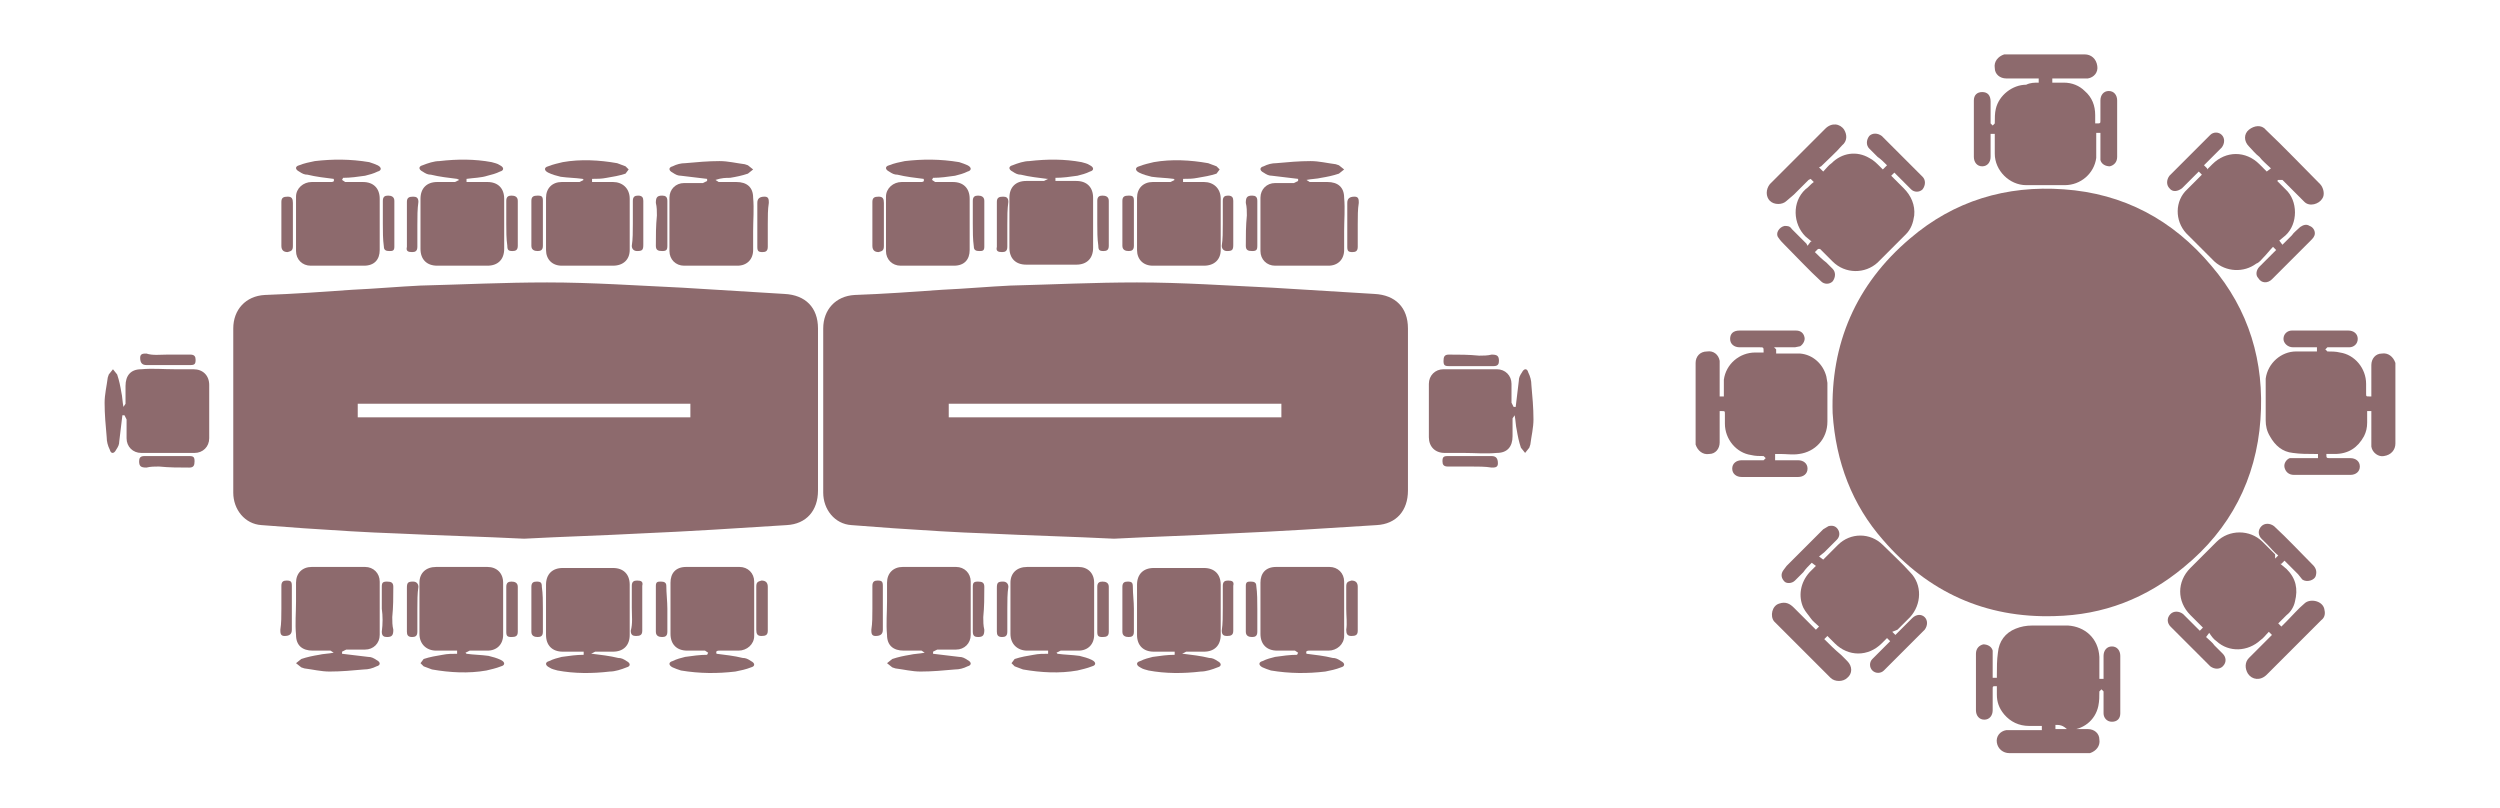 <?xml version="1.0" encoding="utf-8"?>
<!-- Generator: Adobe Illustrator 27.9.6, SVG Export Plug-In . SVG Version: 9.03 Build 54986)  -->
<svg version="1.1" id="Layer_1" xmlns="http://www.w3.org/2000/svg" xmlns:xlink="http://www.w3.org/1999/xlink" x="0px" y="0px"
	 viewBox="0 0 239 77.2" style="enable-background:new 0 0 239 77.2;" xml:space="preserve">
<style type="text/css">
	.st0{fill:#8D6A6D;}
</style>
<g>
	<path class="st0" d="M424.8,108.1c-1.6-1.9-3.2-4.1-4.8-5.4c-2.2-1.9-3.2-4.5-3.8-7.3c-0.6-3.8-1.6-7.6-4.1-11.1
		c-2.2-3.2-4.1-3.2-6.4,0c-1,1.3-1.6,2.5-2.2,3.8c-0.3,0.6-0.6,1.3-1,1.9c-1.3-1.6-2.2-2.9-3.5-4.1c-2.6-2.5-4.8-2.2-6.1,1.3
		c-1.3,3.2-1.9,6.4-2.6,9.5c-0.3,1.6-1,2.2-2.2,2.9c-7.7,3.5-15,7-22.3,10.8c-1.9,1-3.5,2.2-5.4,3.5c-1.3,1-1.6,2.5-0.6,3.8
		c0.3,0.6,1,1.9,1.3,2.2c0.6,0.6,1.3,0.6,1.9,1.3c0.3,0.3,1,1,1,1.6c0.3,1-0.6,1.6,0,2.9c0.6,1,1.3,1.6,2.2,2.2
		c1.3,1.3,3.2,1.9,4.8,2.2c3.5,0.6,7,1,10.5,1c3.2,0,6.4,0.3,9.2,1.9c1,0.6,1.9,0.3,2.6-0.3c7.7-6,15.6-11.8,23.3-17.5
		C419.7,112.3,422.2,110.4,424.8,108.1z"/>
	<path class="st0" d="M434.7,119c11.8-8.9,28.1-21,38.9-29.3c-1.3-1.6-2.2-2.9-3.5-4.5c-10.9,8.3-27.1,20.4-38.9,29.3
		c-0.3-0.3-0.6-1-1-1.3c-10.8,8.3-21.4,16.2-31.9,24.2c1.9,2.5,3.5,4.8,5.4,7.3c10.8-8,21.4-16.2,31.9-24.2
		C435.3,119.9,435,119.6,434.7,119z"/>
	<path class="st0" d="M555.5,221.8L555.5,221.8c0-0.3,0-0.3,0-0.3l-5.4-23.6l-1.9-8l0,0v-0.6l-6.7-15.9c-0.6-10.2-2.2-17.2-5.4-26.7
		c-0.3-1-0.3-1.9,0.3-2.9c2.9-4.1,5.4-8,8.3-12.1c1-1.6,1-3.5-0.6-4.5c-1.6-1.3-3.2-1-4.5,0.3c-2.6,2.9-5.7,5.4-8,8.3
		c-1.6,1.6-3.2,2.9-4.8,3.2c-10.8-2.2-72.4-10.8-85.8-13.4c-10.5,8-21,16-31.5,23.9c0.3,1.3,1,2.2,1.3,3.2
		c2.9,9.2,8.9,18.1,11.5,27.7c2.9,11.1-0.6,35.7,0,37.9c1.3,3.2,4.5,5.1,7.7,4.8c3.8-0.3,6.1-2.2,7-5.7c2.9-8.9,6.1-17.8,8.9-27.1
		c0.3-1.3,1-1.6,1.9-1.6c0.3,0,0.3,0,0.6,0c2.6,0.3,5.4,0.6,8,1c4.1,0.3,8.3,1,12.8,1c0.6,0,1,0,1.6,0c6.4,0,12.8-0.3,18.8-1.6
		c4.1-0.6,8-1.6,12.1-2.9c0.3,0,0.6,0,0.6-0.3c0,0,0,0,0.3,0c5.7-0.6,11.5-1,17.2-1.6c1.3,0,2.6,0,3.8,0.3l8.3,10.8l6.7,29.6
		c1,4.1,4.5,7,8.6,7c0.6,0,1.3,0,1.6-0.3h0.3c3.8-1,6.4-3.8,6.7-7.3C555.8,224,555.8,223.1,555.5,221.8z"/>
</g>
<g>
	<path class="st0" d="M50.1,51.5c-4-0.2-8-0.3-12.1-0.5c-3-0.1-6-0.3-9-0.5c-1.3-0.1-2.7-0.2-4-0.3c-1.6-0.1-2.7-1.5-2.7-3.1
		c0-3.9,0-7.8,0-11.6c0-1.4,0-2.7,0-4.1c0-1.8,1.2-3.1,3-3.2c2.8-0.1,5.6-0.3,8.4-0.5c2.2-0.1,4.4-0.3,6.5-0.4c4-0.1,8-0.3,12.1-0.3
		c4.3,0,8.6,0.3,12.9,0.5c3.3,0.2,6.6,0.4,9.8,0.6c2,0.1,3.2,1.3,3.2,3.3c0,5.2,0,10.3,0,15.5c0,1.9-1.1,3.2-3,3.3
		c-4.7,0.3-9.3,0.6-14,0.8C57.5,51.2,53.8,51.3,50.1,51.5 M34.2,39.9h31.8v-1.3H34.2V39.9z"/>
	<path class="st0" d="M56.6,17.4c0.7,0,1.4,0,2,0c0.9,0,1.6,0.6,1.6,1.6c0,1.6,0,3.3,0,4.9c0,0.9-0.6,1.5-1.6,1.5
		c-1.6,0-3.3,0-4.9,0c-0.9,0-1.5-0.6-1.5-1.5c0-1.7,0-3.3,0-5c0-0.9,0.6-1.5,1.5-1.5c0.6,0,1.2,0,1.7,0l0.4-0.2l-0.1-0.1
		c-0.7-0.1-1.4-0.1-2.1-0.2c-0.4-0.1-0.8-0.2-1.2-0.4c-0.4-0.2-0.4-0.5,0-0.6c0.5-0.2,1-0.3,1.4-0.4c1.7-0.3,3.5-0.2,5.2,0.1
		c0.3,0.1,0.5,0.2,0.8,0.3l0.3,0.3l-0.3,0.4c-0.6,0.2-1.2,0.3-1.8,0.4c-0.5,0.1-0.9,0.1-1.4,0.1V17.4z"/>
	<path class="st0" d="M43.7,17.1c-0.8-0.1-1.7-0.2-2.5-0.4c-0.3,0-0.5-0.1-0.8-0.3c-0.4-0.2-0.4-0.5,0-0.6c0.5-0.2,1.1-0.4,1.6-0.4
		c1.7-0.2,3.4-0.2,5,0.1c0.3,0.1,0.5,0.1,0.8,0.3c0.4,0.2,0.4,0.5,0,0.6c-0.4,0.2-0.8,0.3-1.2,0.4C46,17,45.3,17,44.6,17.1v0.3
		c0.7,0,1.3,0,2,0c1,0,1.6,0.6,1.6,1.6c0,1.6,0,3.2,0,4.8c0,1-0.6,1.6-1.6,1.6c-1.6,0-3.2,0-4.8,0c-1,0-1.6-0.6-1.6-1.6
		c0-1.6,0-3.2,0-4.8c0-1,0.6-1.6,1.6-1.6c0.6,0,1.1,0,1.7,0l0.4-0.2L43.7,17.1"/>
	<path class="st0" d="M32.7,17.2l0.3,0.2c0.6,0,1.2,0,1.7,0c1,0,1.6,0.6,1.6,1.6c0,1.6,0,3.2,0,4.9c0,0.9-0.5,1.5-1.5,1.5
		c-1.7,0-3.4,0-5.1,0c-0.8,0-1.4-0.6-1.4-1.4c0-1.7,0-3.5,0-5.2c0-0.8,0.7-1.4,1.5-1.4c0.6,0,1.2,0,1.8,0c0.2,0,0.4,0,0.3-0.3
		c-0.8-0.1-1.7-0.2-2.5-0.4c-0.3,0-0.5-0.1-0.8-0.3c-0.4-0.2-0.4-0.5,0-0.6c0.5-0.2,1-0.3,1.5-0.4c1.7-0.2,3.4-0.2,5.2,0.1
		c0.3,0.1,0.6,0.2,0.8,0.3c0.4,0.2,0.4,0.5,0,0.6c-0.4,0.2-0.8,0.3-1.2,0.4c-0.7,0.1-1.4,0.2-2.1,0.2L32.7,17.2"/>
	<path class="st0" d="M67.6,17.1c-0.8-0.1-1.7-0.2-2.5-0.3c-0.3,0-0.5-0.1-0.8-0.3c-0.4-0.2-0.4-0.5,0-0.6c0.4-0.2,0.8-0.3,1.2-0.3
		c1.1-0.1,2.2-0.2,3.3-0.2c0.8,0,1.6,0.2,2.4,0.3l0.3,0.1l0.5,0.4l-0.5,0.4c-0.6,0.2-1.1,0.3-1.7,0.4C69.4,17,69,17,68.4,17.2
		l0.3,0.2c0.6,0,1.1,0,1.7,0c1,0,1.6,0.5,1.6,1.5c0.1,1.1,0,2.1,0,3.2c0,0.6,0,1.2,0,1.8c0,0.9-0.6,1.5-1.5,1.5c-1.7,0-3.4,0-5.1,0
		c-0.8,0-1.4-0.6-1.4-1.4c0-1.7,0-3.4,0-5.1c0-0.8,0.6-1.4,1.4-1.4c0.6,0,1.2,0,1.8,0l0.4-0.2L67.6,17.1z"/>
	<path class="st0" d="M39.9,21.5c0,0.7,0,1.4,0,2.1c0,0.4-0.2,0.5-0.5,0.5c-0.4,0-0.6-0.1-0.5-0.5c0-1.4,0-2.9,0-4.3
		c0-0.4,0.2-0.5,0.6-0.5c0.3,0,0.5,0.1,0.5,0.5C39.9,20,39.9,20.7,39.9,21.5"/>
	<path class="st0" d="M28,21.4c0,0.7,0,1.4,0,2.1c0,0.4-0.1,0.5-0.5,0.6c-0.4,0-0.6-0.2-0.6-0.6c0-1.4,0-2.8,0-4.2
		c0-0.4,0.2-0.5,0.6-0.5c0.4,0,0.5,0.2,0.5,0.6C28,20,28,20.7,28,21.4"/>
	<path class="st0" d="M51.9,21.4c0,0.7,0,1.4,0,2.1c0,0.4-0.2,0.5-0.5,0.5c-0.3,0-0.6-0.1-0.6-0.5c0-1.4,0-2.9,0-4.3
		c0-0.4,0.2-0.5,0.6-0.5c0.4,0,0.5,0.1,0.5,0.5C51.9,20,51.9,20.7,51.9,21.4"/>
	<path class="st0" d="M73.4,21.4c0,0.7,0,1.4,0,2.2c0,0.4-0.2,0.5-0.5,0.5c-0.4,0-0.5-0.1-0.5-0.5c0-1.4,0-2.8,0-4.2
		c0-0.4,0.2-0.6,0.7-0.6c0.4,0,0.4,0.3,0.4,0.6C73.4,20,73.4,20.7,73.4,21.4"/>
	<path class="st0" d="M63.8,21.4c0,0.7,0,1.4,0,2.1c0,0.4-0.1,0.5-0.5,0.5c-0.4,0-0.6-0.1-0.6-0.5c0-1,0-1.9,0.1-2.9
		c0-0.4,0-0.8-0.1-1.2c0-0.5,0.1-0.7,0.6-0.7c0.3,0,0.5,0.1,0.5,0.5C63.8,20,63.8,20.7,63.8,21.4L63.8,21.4"/>
	<path class="st0" d="M60.5,21.4c0-0.7,0-1.4,0-2.2c0-0.4,0.2-0.5,0.5-0.5c0.4,0,0.5,0.2,0.5,0.5c0,1.4,0,2.8,0,4.2
		c0,0.5-0.1,0.6-0.6,0.6c-0.3,0-0.5-0.2-0.5-0.5C60.5,22.9,60.5,22.1,60.5,21.4"/>
	<path class="st0" d="M48.4,21.4c0-0.7,0-1.4,0-2.2c0-0.4,0.2-0.5,0.5-0.5c0.3,0,0.6,0.1,0.6,0.5c0,1.4,0,2.9,0,4.3
		c0,0.4-0.2,0.5-0.5,0.5c-0.4,0-0.5-0.1-0.5-0.5C48.4,22.8,48.4,22.1,48.4,21.4"/>
	<path class="st0" d="M36.6,21.4c0-0.7,0-1.4,0-2.2c0-0.4,0.2-0.5,0.5-0.5c0.3,0,0.6,0.1,0.6,0.5c0,1.5,0,2.9,0,4.4
		c0,0.4-0.2,0.4-0.5,0.4c-0.3,0-0.5-0.1-0.5-0.4C36.6,22.9,36.6,22.1,36.6,21.4"/>
	<path class="st0" d="M43.7,62.2c-0.7,0-1.4,0-2,0c-0.9,0-1.6-0.6-1.6-1.6c0-1.6,0-3.3,0-4.9c0-0.9,0.6-1.5,1.6-1.5
		c1.6,0,3.3,0,4.9,0c0.9,0,1.5,0.6,1.5,1.5c0,1.7,0,3.3,0,5c0,0.9-0.6,1.5-1.5,1.5c-0.6,0-1.2,0-1.7,0l-0.4,0.2l0.1,0.1
		c0.7,0.1,1.4,0.1,2.1,0.2c0.4,0.1,0.8,0.2,1.2,0.4c0.4,0.2,0.4,0.5,0,0.6c-0.5,0.2-1,0.3-1.4,0.4c-1.7,0.3-3.5,0.2-5.2-0.1
		c-0.3-0.1-0.5-0.2-0.8-0.3l-0.3-0.3l0.3-0.4c0.6-0.2,1.2-0.3,1.8-0.4c0.5-0.1,0.9-0.1,1.4-0.1V62.2z"/>
	<path class="st0" d="M56.6,62.5c0.8,0.1,1.7,0.2,2.5,0.4c0.3,0,0.5,0.1,0.8,0.3c0.4,0.2,0.4,0.5,0,0.6c-0.5,0.2-1.1,0.4-1.6,0.4
		c-1.7,0.2-3.4,0.2-5-0.1c-0.3-0.1-0.5-0.1-0.8-0.3c-0.4-0.2-0.4-0.5,0-0.6c0.4-0.2,0.8-0.3,1.2-0.4c0.7-0.1,1.4-0.2,2.1-0.2v-0.3
		c-0.7,0-1.3,0-2,0c-1,0-1.6-0.6-1.6-1.6c0-1.6,0-3.2,0-4.8c0-1,0.6-1.6,1.6-1.6c1.6,0,3.2,0,4.8,0c1,0,1.6,0.6,1.6,1.6
		c0,1.6,0,3.2,0,4.8c0,1-0.6,1.6-1.6,1.6c-0.6,0-1.1,0-1.7,0l-0.4,0.2L56.6,62.5"/>
	<path class="st0" d="M67.7,62.4l-0.3-0.2c-0.6,0-1.2,0-1.7,0c-1,0-1.6-0.6-1.6-1.6c0-1.6,0-3.2,0-4.9c0-0.9,0.5-1.5,1.5-1.5
		c1.7,0,3.4,0,5.1,0c0.8,0,1.4,0.6,1.4,1.4c0,1.7,0,3.5,0,5.2c0,0.8-0.7,1.4-1.5,1.4c-0.6,0-1.2,0-1.8,0c-0.2,0-0.4,0-0.3,0.3
		c0.8,0.1,1.7,0.2,2.5,0.4c0.3,0,0.5,0.1,0.8,0.3c0.4,0.2,0.4,0.5,0,0.6c-0.5,0.2-1,0.3-1.5,0.4c-1.7,0.2-3.4,0.2-5.2-0.1
		c-0.3-0.1-0.6-0.2-0.8-0.3c-0.4-0.2-0.4-0.5,0-0.6c0.4-0.2,0.8-0.3,1.2-0.4c0.7-0.1,1.4-0.2,2.1-0.2L67.7,62.4"/>
	<path class="st0" d="M32.7,62.5c0.8,0.1,1.7,0.2,2.5,0.3c0.3,0,0.5,0.1,0.8,0.3c0.4,0.2,0.4,0.5,0,0.6c-0.4,0.2-0.8,0.3-1.2,0.3
		c-1.1,0.1-2.2,0.2-3.3,0.2c-0.8,0-1.6-0.2-2.4-0.3l-0.3-0.1l-0.5-0.4l0.5-0.4c0.6-0.2,1.1-0.3,1.7-0.4c0.4-0.1,0.9-0.1,1.4-0.2
		l-0.3-0.2c-0.6,0-1.1,0-1.7,0c-1,0-1.6-0.5-1.6-1.5c-0.1-1.1,0-2.1,0-3.2c0-0.6,0-1.2,0-1.8c0-0.9,0.6-1.5,1.5-1.5
		c1.7,0,3.4,0,5.1,0c0.8,0,1.4,0.6,1.4,1.4c0,1.7,0,3.4,0,5.1c0,0.8-0.6,1.4-1.4,1.4c-0.6,0-1.2,0-1.8,0l-0.4,0.2L32.7,62.5"/>
	<path class="st0" d="M60.4,58.1c0-0.7,0-1.4,0-2.1c0-0.4,0.2-0.5,0.5-0.5c0.4,0,0.6,0.1,0.5,0.5c0,1.4,0,2.9,0,4.3
		c0,0.4-0.2,0.5-0.6,0.5c-0.3,0-0.5-0.1-0.5-0.5C60.5,59.6,60.4,58.9,60.4,58.1"/>
	<path class="st0" d="M72.3,58.2c0-0.7,0-1.4,0-2.1c0-0.4,0.1-0.5,0.5-0.6c0.4,0,0.6,0.2,0.6,0.6c0,1.4,0,2.8,0,4.2
		c0,0.4-0.2,0.5-0.6,0.5c-0.4,0-0.5-0.2-0.5-0.6C72.3,59.6,72.3,58.9,72.3,58.2"/>
	<path class="st0" d="M48.4,58.2c0-0.7,0-1.4,0-2.1c0-0.4,0.2-0.5,0.5-0.5c0.3,0,0.6,0.1,0.6,0.5c0,1.4,0,2.9,0,4.3
		c0,0.4-0.2,0.5-0.6,0.5c-0.4,0-0.5-0.1-0.5-0.5C48.4,59.6,48.4,58.9,48.4,58.2"/>
	<path class="st0" d="M26.9,58.2c0-0.7,0-1.4,0-2.2c0-0.4,0.2-0.5,0.5-0.5c0.4,0,0.5,0.1,0.5,0.5c0,1.4,0,2.8,0,4.2
		c0,0.4-0.2,0.6-0.7,0.6c-0.4,0-0.4-0.3-0.4-0.6C26.9,59.6,26.9,58.9,26.9,58.2"/>
	<path class="st0" d="M36.5,58.2c0-0.7,0-1.4,0-2.1c0-0.4,0.1-0.5,0.5-0.5c0.4,0,0.6,0.1,0.6,0.5c0,1,0,1.9-0.1,2.9
		c0,0.4,0,0.8,0.1,1.2c0,0.5-0.1,0.7-0.6,0.7c-0.3,0-0.5-0.1-0.5-0.5C36.6,59.6,36.6,58.9,36.5,58.2L36.5,58.2z"/>
	<path class="st0" d="M39.9,58.2c0,0.7,0,1.4,0,2.2c0,0.4-0.2,0.5-0.5,0.5c-0.4,0-0.5-0.2-0.5-0.5c0-1.4,0-2.8,0-4.2
		c0-0.5,0.1-0.6,0.6-0.6c0.3,0,0.5,0.2,0.5,0.5C39.9,56.7,39.9,57.5,39.9,58.2"/>
	<path class="st0" d="M51.9,58.2c0,0.7,0,1.4,0,2.2c0,0.4-0.2,0.5-0.5,0.5c-0.3,0-0.6-0.1-0.6-0.5c0-1.4,0-2.9,0-4.3
		c0-0.4,0.2-0.5,0.5-0.5c0.4,0,0.5,0.1,0.5,0.5C51.9,56.8,51.9,57.5,51.9,58.2"/>
	<path class="st0" d="M63.8,58.2c0,0.7,0,1.4,0,2.2c0,0.4-0.2,0.5-0.5,0.5c-0.3,0-0.6-0.1-0.6-0.5c0-1.5,0-2.9,0-4.4
		c0-0.4,0.2-0.4,0.5-0.4c0.3,0,0.5,0.1,0.5,0.4C63.7,56.7,63.8,57.5,63.8,58.2"/>
	<path class="st0" d="M11.7,39.7c-0.1,0.8-0.2,1.7-0.3,2.5c0,0.3-0.1,0.5-0.3,0.8c-0.2,0.4-0.5,0.4-0.6,0c-0.2-0.4-0.3-0.8-0.3-1.2
		c-0.1-1.1-0.2-2.2-0.2-3.3c0-0.8,0.2-1.6,0.3-2.4l0.1-0.3l0.4-0.5l0.4,0.5c0.2,0.6,0.3,1.1,0.4,1.7c0.1,0.4,0.1,0.9,0.2,1.4
		l0.2-0.3c0-0.6,0-1.1,0-1.7c0-1,0.5-1.6,1.5-1.6c1.1-0.1,2.1,0,3.2,0c0.6,0,1.2,0,1.8,0c0.9,0,1.5,0.6,1.5,1.5c0,1.7,0,3.4,0,5.1
		c0,0.8-0.6,1.4-1.4,1.4c-1.7,0-3.4,0-5.1,0c-0.8,0-1.4-0.6-1.4-1.4c0-0.6,0-1.2,0-1.8l-0.2-0.4L11.7,39.7"/>
	<path class="st0" d="M16,33.9c0.7,0,1.4,0,2.2,0c0.4,0,0.5,0.2,0.5,0.5c0,0.4-0.1,0.5-0.5,0.5c-1.4,0-2.8,0-4.2,0
		c-0.4,0-0.6-0.2-0.6-0.7c0-0.4,0.3-0.4,0.6-0.4C14.6,34,15.3,33.9,16,33.9"/>
	<path class="st0" d="M16,43.6c0.7,0,1.4,0,2.1,0c0.4,0,0.5,0.1,0.5,0.5c0,0.4-0.1,0.6-0.5,0.6c-1,0-1.9,0-2.9-0.1
		c-0.4,0-0.8,0-1.2,0.1c-0.5,0-0.7-0.1-0.7-0.6c0-0.3,0.1-0.5,0.5-0.5C14.6,43.6,15.3,43.6,16,43.6L16,43.6z"/>
	<path class="st0" d="M106.5,51.5c-4-0.2-8-0.3-12.1-0.5c-3-0.1-6-0.3-9-0.5c-1.3-0.1-2.7-0.2-4-0.3c-1.6-0.1-2.7-1.5-2.7-3.1
		c0-3.9,0-7.8,0-11.6c0-1.4,0-2.7,0-4.1c0-1.8,1.2-3.1,3-3.2c2.8-0.1,5.6-0.3,8.4-0.5c2.2-0.1,4.4-0.3,6.5-0.4c4-0.1,8-0.3,12.1-0.3
		c4.3,0,8.6,0.3,12.9,0.5c3.3,0.2,6.6,0.4,9.8,0.6c2,0.1,3.2,1.3,3.2,3.3c0,5.2,0,10.3,0,15.5c0,1.9-1.1,3.2-3,3.3
		c-4.7,0.3-9.3,0.6-14,0.8C113.9,51.2,110.3,51.3,106.5,51.5 M90.7,39.9h31.8v-1.3H90.7V39.9z"/>
	<path class="st0" d="M113.1,17.4c0.7,0,1.4,0,2,0c0.9,0,1.6,0.6,1.6,1.6c0,1.6,0,3.3,0,4.9c0,0.9-0.6,1.5-1.6,1.5
		c-1.6,0-3.3,0-4.9,0c-0.9,0-1.5-0.6-1.5-1.5c0-1.7,0-3.3,0-5c0-0.9,0.6-1.5,1.5-1.5c0.6,0,1.2,0,1.7,0l0.4-0.2l-0.1-0.1
		c-0.7-0.1-1.4-0.1-2.1-0.2c-0.4-0.1-0.8-0.2-1.2-0.4c-0.4-0.2-0.4-0.5,0-0.6c0.5-0.2,1-0.3,1.4-0.4c1.7-0.3,3.5-0.2,5.2,0.1
		c0.3,0.1,0.5,0.2,0.8,0.3l0.3,0.3l-0.3,0.4c-0.6,0.2-1.2,0.3-1.8,0.4c-0.5,0.1-0.9,0.1-1.4,0.1V17.4z"/>
	<path class="st0" d="M100.1,17.1c-0.8-0.1-1.7-0.2-2.5-0.4c-0.3,0-0.5-0.1-0.8-0.3c-0.4-0.2-0.4-0.5,0-0.6c0.5-0.2,1.1-0.4,1.6-0.4
		c1.7-0.2,3.4-0.2,5,0.1c0.3,0.1,0.5,0.1,0.8,0.3c0.4,0.2,0.4,0.5,0,0.6c-0.4,0.2-0.8,0.3-1.2,0.4c-0.7,0.1-1.4,0.2-2.1,0.2v0.3
		c0.7,0,1.3,0,2,0c1,0,1.6,0.6,1.6,1.6c0,1.6,0,3.2,0,4.8c0,1-0.6,1.6-1.6,1.6c-1.6,0-3.2,0-4.8,0c-1,0-1.6-0.6-1.6-1.6
		c0-1.6,0-3.2,0-4.8c0-1,0.6-1.6,1.6-1.6c0.6,0,1.1,0,1.7,0l0.4-0.2L100.1,17.1"/>
	<path class="st0" d="M89.1,17.2l0.3,0.2c0.6,0,1.2,0,1.7,0c1,0,1.6,0.6,1.6,1.6c0,1.6,0,3.2,0,4.9c0,0.9-0.5,1.5-1.5,1.5
		c-1.7,0-3.4,0-5.1,0c-0.8,0-1.4-0.6-1.4-1.4c0-1.7,0-3.5,0-5.2c0-0.8,0.7-1.4,1.5-1.4c0.6,0,1.2,0,1.8,0c0.2,0,0.4,0,0.3-0.3
		c-0.8-0.1-1.7-0.2-2.5-0.4c-0.3,0-0.5-0.1-0.8-0.3c-0.4-0.2-0.4-0.5,0-0.6c0.5-0.2,1-0.3,1.5-0.4c1.7-0.2,3.4-0.2,5.2,0.1
		c0.3,0.1,0.6,0.2,0.8,0.3c0.4,0.2,0.4,0.5,0,0.6c-0.4,0.2-0.8,0.3-1.2,0.4c-0.7,0.1-1.4,0.2-2.1,0.2L89.1,17.2z"/>
	<path class="st0" d="M124.1,17.1c-0.8-0.1-1.7-0.2-2.5-0.3c-0.3,0-0.5-0.1-0.8-0.3c-0.4-0.2-0.4-0.5,0-0.6c0.4-0.2,0.8-0.3,1.2-0.3
		c1.1-0.1,2.2-0.2,3.3-0.2c0.8,0,1.6,0.2,2.4,0.3l0.3,0.1l0.5,0.4l-0.5,0.4c-0.6,0.2-1.1,0.3-1.7,0.4c-0.4,0.1-0.9,0.1-1.4,0.2
		l0.3,0.2c0.6,0,1.1,0,1.7,0c1,0,1.6,0.5,1.6,1.5c0.1,1.1,0,2.1,0,3.2c0,0.6,0,1.2,0,1.8c0,0.9-0.6,1.5-1.5,1.5c-1.7,0-3.4,0-5.1,0
		c-0.8,0-1.4-0.6-1.4-1.4c0-1.7,0-3.4,0-5.1c0-0.8,0.6-1.4,1.4-1.4c0.6,0,1.2,0,1.8,0l0.4-0.2L124.1,17.1z"/>
	<path class="st0" d="M96.3,21.5c0,0.7,0,1.4,0,2.1c0,0.4-0.2,0.5-0.5,0.5c-0.4,0-0.6-0.1-0.5-0.5c0-1.4,0-2.9,0-4.3
		c0-0.4,0.2-0.5,0.6-0.5c0.3,0,0.5,0.1,0.5,0.5C96.3,20,96.3,20.7,96.3,21.5"/>
	<path class="st0" d="M84.5,21.4c0,0.7,0,1.4,0,2.1c0,0.4-0.1,0.5-0.5,0.6c-0.4,0-0.6-0.2-0.6-0.6c0-1.4,0-2.8,0-4.2
		c0-0.4,0.2-0.5,0.6-0.5c0.4,0,0.5,0.2,0.5,0.6C84.5,20,84.5,20.7,84.5,21.4"/>
	<path class="st0" d="M108.4,21.4c0,0.7,0,1.4,0,2.1c0,0.4-0.2,0.5-0.5,0.5c-0.3,0-0.6-0.1-0.6-0.5c0-1.4,0-2.9,0-4.3
		c0-0.4,0.2-0.5,0.6-0.5c0.4,0,0.5,0.1,0.5,0.5C108.4,20,108.4,20.7,108.4,21.4"/>
	<path class="st0" d="M129.8,21.4c0,0.7,0,1.4,0,2.2c0,0.4-0.2,0.5-0.5,0.5c-0.4,0-0.5-0.1-0.5-0.5c0-1.4,0-2.8,0-4.2
		c0-0.4,0.2-0.6,0.7-0.6c0.4,0,0.4,0.3,0.4,0.6C129.8,20,129.8,20.7,129.8,21.4"/>
	<path class="st0" d="M120.2,21.4c0,0.7,0,1.4,0,2.1c0,0.4-0.1,0.5-0.5,0.5c-0.4,0-0.6-0.1-0.6-0.5c0-1,0-1.9,0.1-2.9
		c0-0.4,0-0.8-0.1-1.2c0-0.5,0.1-0.7,0.6-0.7c0.3,0,0.5,0.1,0.5,0.5C120.2,20,120.2,20.7,120.2,21.4L120.2,21.4"/>
	<path class="st0" d="M116.9,21.4c0-0.7,0-1.4,0-2.2c0-0.4,0.2-0.5,0.5-0.5c0.4,0,0.5,0.2,0.5,0.5c0,1.4,0,2.8,0,4.2
		c0,0.5-0.1,0.6-0.6,0.6c-0.3,0-0.5-0.2-0.5-0.5C116.9,22.9,116.9,22.1,116.9,21.4"/>
	<path class="st0" d="M104.9,21.4c0-0.7,0-1.4,0-2.2c0-0.4,0.2-0.5,0.5-0.5c0.3,0,0.6,0.1,0.6,0.5c0,1.4,0,2.9,0,4.3
		c0,0.4-0.2,0.5-0.5,0.5c-0.4,0-0.5-0.1-0.5-0.5C104.9,22.8,104.9,22.1,104.9,21.4"/>
	<path class="st0" d="M93,21.4c0-0.7,0-1.4,0-2.2c0-0.4,0.2-0.5,0.5-0.5c0.3,0,0.6,0.1,0.6,0.5c0,1.5,0,2.9,0,4.4
		c0,0.4-0.2,0.4-0.5,0.4c-0.3,0-0.5-0.1-0.5-0.4C93,22.9,93,22.1,93,21.4"/>
	<path class="st0" d="M100.2,62.2c-0.7,0-1.4,0-2,0c-0.9,0-1.6-0.6-1.6-1.6c0-1.6,0-3.3,0-4.9c0-0.9,0.6-1.5,1.6-1.5
		c1.6,0,3.3,0,4.9,0c0.9,0,1.5,0.6,1.5,1.5c0,1.7,0,3.3,0,5c0,0.9-0.6,1.5-1.5,1.5c-0.6,0-1.2,0-1.7,0l-0.4,0.2l0.1,0.1
		c0.7,0.1,1.4,0.1,2.1,0.2c0.4,0.1,0.8,0.2,1.2,0.4c0.4,0.2,0.4,0.5,0,0.6c-0.5,0.2-1,0.3-1.4,0.4c-1.7,0.3-3.5,0.2-5.2-0.1
		c-0.3-0.1-0.5-0.2-0.8-0.3l-0.3-0.3l0.3-0.4c0.6-0.2,1.2-0.3,1.8-0.4c0.5-0.1,0.9-0.1,1.4-0.1V62.2z"/>
	<path class="st0" d="M113.1,62.5c0.8,0.1,1.7,0.2,2.5,0.4c0.3,0,0.5,0.1,0.8,0.3c0.4,0.2,0.4,0.5,0,0.6c-0.5,0.2-1.1,0.4-1.6,0.4
		c-1.7,0.2-3.4,0.2-5-0.1c-0.3-0.1-0.5-0.1-0.8-0.3c-0.4-0.2-0.4-0.5,0-0.6c0.4-0.2,0.8-0.3,1.2-0.4c0.7-0.1,1.4-0.2,2.1-0.2v-0.3
		c-0.7,0-1.3,0-2,0c-1,0-1.6-0.6-1.6-1.6c0-1.6,0-3.2,0-4.8c0-1,0.6-1.6,1.6-1.6c1.6,0,3.2,0,4.8,0c1,0,1.6,0.6,1.6,1.6
		c0,1.6,0,3.2,0,4.8c0,1-0.6,1.6-1.6,1.6c-0.6,0-1.1,0-1.7,0l-0.4,0.2L113.1,62.5"/>
	<path class="st0" d="M124.1,62.4l-0.3-0.2c-0.6,0-1.2,0-1.7,0c-1,0-1.6-0.6-1.6-1.6c0-1.6,0-3.2,0-4.9c0-0.9,0.5-1.5,1.5-1.5
		c1.7,0,3.4,0,5.1,0c0.8,0,1.4,0.6,1.4,1.4c0,1.7,0,3.5,0,5.2c0,0.8-0.7,1.4-1.5,1.4c-0.6,0-1.2,0-1.8,0c-0.2,0-0.4,0-0.3,0.3
		c0.8,0.1,1.7,0.2,2.5,0.4c0.3,0,0.5,0.1,0.8,0.3c0.4,0.2,0.4,0.5,0,0.6c-0.5,0.2-1,0.3-1.5,0.4c-1.7,0.2-3.4,0.2-5.2-0.1
		c-0.3-0.1-0.6-0.2-0.8-0.3c-0.4-0.2-0.4-0.5,0-0.6c0.4-0.2,0.8-0.3,1.2-0.4c0.7-0.1,1.4-0.2,2.1-0.2L124.1,62.4"/>
	<path class="st0" d="M89.2,62.5c0.8,0.1,1.7,0.2,2.5,0.3c0.3,0,0.5,0.1,0.8,0.3c0.4,0.2,0.4,0.5,0,0.6c-0.4,0.2-0.8,0.3-1.2,0.3
		c-1.1,0.1-2.2,0.2-3.3,0.2c-0.8,0-1.6-0.2-2.4-0.3l-0.3-0.1l-0.5-0.4l0.5-0.4c0.6-0.2,1.1-0.3,1.7-0.4c0.4-0.1,0.9-0.1,1.4-0.2
		l-0.3-0.2c-0.6,0-1.1,0-1.7,0c-1,0-1.6-0.5-1.6-1.5c-0.1-1.1,0-2.1,0-3.2c0-0.6,0-1.2,0-1.8c0-0.9,0.6-1.5,1.5-1.5
		c1.7,0,3.4,0,5.1,0c0.8,0,1.4,0.6,1.4,1.4c0,1.7,0,3.4,0,5.1c0,0.8-0.6,1.4-1.4,1.4c-0.6,0-1.2,0-1.8,0l-0.4,0.2L89.2,62.5"/>
	<path class="st0" d="M116.9,58.1c0-0.7,0-1.4,0-2.1c0-0.4,0.2-0.5,0.5-0.5c0.4,0,0.6,0.1,0.5,0.5c0,1.4,0,2.9,0,4.3
		c0,0.4-0.2,0.5-0.6,0.5c-0.3,0-0.5-0.1-0.5-0.5C116.9,59.6,116.9,58.9,116.9,58.1"/>
	<path class="st0" d="M128.7,58.2c0-0.7,0-1.4,0-2.1c0-0.4,0.1-0.5,0.5-0.6c0.4,0,0.6,0.2,0.6,0.6c0,1.4,0,2.8,0,4.2
		c0,0.4-0.2,0.5-0.6,0.5c-0.4,0-0.5-0.2-0.5-0.6C128.8,59.6,128.7,58.9,128.7,58.2"/>
	<path class="st0" d="M104.9,58.2c0-0.7,0-1.4,0-2.1c0-0.4,0.2-0.5,0.5-0.5c0.3,0,0.6,0.1,0.6,0.5c0,1.4,0,2.9,0,4.3
		c0,0.4-0.2,0.5-0.6,0.5c-0.4,0-0.5-0.1-0.5-0.5C104.9,59.6,104.9,58.9,104.9,58.2"/>
	<path class="st0" d="M83.4,58.2c0-0.7,0-1.4,0-2.2c0-0.4,0.2-0.5,0.5-0.5c0.4,0,0.5,0.1,0.5,0.5c0,1.4,0,2.8,0,4.2
		c0,0.4-0.2,0.6-0.7,0.6c-0.4,0-0.4-0.3-0.4-0.6C83.4,59.6,83.4,58.9,83.4,58.2"/>
	<path class="st0" d="M93,58.2c0-0.7,0-1.4,0-2.1c0-0.4,0.1-0.5,0.5-0.5c0.4,0,0.6,0.1,0.6,0.5c0,1,0,1.9-0.1,2.9
		c0,0.4,0,0.8,0.1,1.2c0,0.5-0.1,0.7-0.6,0.7c-0.3,0-0.5-0.1-0.5-0.5C93,59.6,93,58.9,93,58.2L93,58.2z"/>
	<path class="st0" d="M96.3,58.2c0,0.7,0,1.4,0,2.2c0,0.4-0.2,0.5-0.5,0.5c-0.4,0-0.5-0.2-0.5-0.5c0-1.4,0-2.8,0-4.2
		c0-0.5,0.1-0.6,0.6-0.6c0.3,0,0.5,0.2,0.5,0.5C96.3,56.7,96.3,57.5,96.3,58.2"/>
	<path class="st0" d="M108.4,58.2c0,0.7,0,1.4,0,2.2c0,0.4-0.2,0.5-0.5,0.5c-0.3,0-0.6-0.1-0.6-0.5c0-1.4,0-2.9,0-4.3
		c0-0.4,0.2-0.5,0.5-0.5c0.4,0,0.5,0.1,0.5,0.5C108.3,56.8,108.4,57.5,108.4,58.2"/>
	<path class="st0" d="M120.2,58.2c0,0.7,0,1.4,0,2.2c0,0.4-0.2,0.5-0.5,0.5c-0.3,0-0.6-0.1-0.6-0.5c0-1.5,0-2.9,0-4.4
		c0-0.4,0.2-0.4,0.5-0.4c0.3,0,0.5,0.1,0.5,0.4C120.2,56.7,120.2,57.5,120.2,58.2"/>
	<path class="st0" d="M144.9,38.9c0.1-0.8,0.2-1.7,0.3-2.5c0-0.3,0.1-0.5,0.3-0.8c0.2-0.4,0.5-0.4,0.6,0c0.2,0.4,0.3,0.8,0.3,1.2
		c0.1,1.1,0.2,2.2,0.2,3.3c0,0.8-0.2,1.6-0.3,2.4l-0.1,0.3l-0.4,0.5l-0.4-0.5c-0.2-0.6-0.3-1.1-0.4-1.7c-0.1-0.4-0.1-0.9-0.2-1.4
		l-0.2,0.3c0,0.6,0,1.1,0,1.7c0,1-0.5,1.6-1.5,1.6c-1.1,0.1-2.1,0-3.2,0c-0.6,0-1.2,0-1.8,0c-0.9,0-1.5-0.6-1.5-1.5
		c0-1.7,0-3.4,0-5.1c0-0.8,0.6-1.4,1.4-1.4c1.7,0,3.4,0,5.1,0c0.8,0,1.4,0.6,1.4,1.4c0,0.6,0,1.2,0,1.8l0.2,0.4L144.9,38.9"/>
	<path class="st0" d="M140.6,44.6c-0.7,0-1.4,0-2.2,0c-0.4,0-0.5-0.2-0.5-0.5c0-0.4,0.1-0.5,0.5-0.5c1.4,0,2.8,0,4.2,0
		c0.4,0,0.6,0.2,0.6,0.7c0,0.4-0.3,0.4-0.6,0.4C142,44.6,141.3,44.6,140.6,44.6"/>
	<path class="st0" d="M140.6,35c-0.7,0-1.4,0-2.1,0c-0.4,0-0.5-0.1-0.5-0.5c0-0.4,0.1-0.6,0.5-0.6c1,0,1.9,0,2.9,0.1
		c0.4,0,0.8,0,1.2-0.1c0.5,0,0.7,0.1,0.7,0.6c0,0.3-0.1,0.5-0.5,0.5C142,35,141.3,35,140.6,35L140.6,35z"/>
	<path class="st0" d="M175.2,39.5c-0.2-6.6,2.2-12.3,7.4-16.7c4.2-3.6,9.2-5.1,14.7-4.7c5.7,0.4,10.4,2.9,14.1,7.3
		c3.6,4.2,5.1,9.2,4.7,14.7c-0.4,5.7-2.9,10.5-7.3,14.1c-3.6,3-7.7,4.6-12.4,4.7c-6.6,0.2-12.1-2.3-16.4-7.3
		C177.1,48.3,175.5,44.2,175.2,39.5"/>
	<path class="st0" d="M173.8,23.8l-0.3,0.3c0.4,0.4,0.7,0.7,1.1,1l0.6,0.6c0.3,0.3,0.3,0.8,0,1.2c-0.3,0.3-0.8,0.3-1.1,0
		c-1.2-1.1-2.3-2.3-3.5-3.5c-0.2-0.2-0.4-0.4-0.6-0.7c-0.3-0.4,0.1-1,0.6-1.1c0.3,0,0.5,0,0.7,0.3c0.5,0.5,1,1,1.4,1.4l0.1,0.2
		l0.3-0.4l0.1,0l-0.6-0.5c-1.2-1.2-1.3-3.3,0-4.5c0.3-0.2,0.5-0.5,0.8-0.7l-0.3-0.3l-0.2,0.1c-0.5,0.5-0.9,0.9-1.4,1.4l-0.7,0.6
		c-0.4,0.4-1.2,0.4-1.6,0c-0.4-0.4-0.4-1.1,0-1.6c0.6-0.6,1.2-1.2,1.9-1.9c1.1-1.1,2.2-2.2,3.4-3.4c0.6-0.6,1.4-0.5,1.8,0.1
		c0.3,0.5,0.3,1.1-0.2,1.5c-0.6,0.7-1.3,1.3-2,2l-0.2,0.1l0.4,0.4c0.3-0.3,0.5-0.6,0.8-0.8c1-1,2.4-1.2,3.6-0.5
		c0.4,0.2,0.7,0.5,1,0.8l0.3,0.3l0.4-0.4c-0.3-0.3-0.6-0.6-0.9-0.8c-0.3-0.3-0.5-0.5-0.8-0.8c-0.3-0.3-0.3-0.8,0-1.2
		c0.3-0.3,0.8-0.3,1.2,0c1.3,1.3,2.6,2.6,3.9,3.9c0.3,0.3,0.3,0.8,0,1.2c-0.3,0.3-0.8,0.3-1.1,0c-0.5-0.5-1-1-1.4-1.4l-0.2-0.2
		l-0.3,0.3c0.4,0.4,0.8,0.8,1.2,1.2c0.7,0.7,1.1,1.6,1,2.6c-0.1,0.7-0.3,1.3-0.8,1.8c-0.9,0.9-1.8,1.8-2.7,2.7
		c-1.2,1.1-3.1,1.1-4.3-0.1c-0.4-0.4-0.8-0.8-1.2-1.2L173.8,23.8"/>
	<path class="st0" d="M180.9,60.4l0.3,0.3l0.2-0.2c0.5-0.5,0.9-0.9,1.4-1.4c0.4-0.4,0.9-0.4,1.2-0.1c0.3,0.3,0.3,0.8,0,1.2
		c-1.3,1.3-2.6,2.6-3.9,3.9c-0.3,0.3-0.8,0.3-1.1,0c-0.3-0.3-0.3-0.8,0-1.1c0.5-0.5,1-1,1.5-1.5l0.2-0.2l-0.3-0.3l-0.5,0.5
		c-1.3,1.3-3.2,1.3-4.5,0c-0.2-0.2-0.5-0.5-0.7-0.7l-0.3,0.3c0.5,0.5,1,1,1.6,1.5l0.6,0.6c0.5,0.5,0.5,1.2,0,1.6
		c-0.4,0.4-1.2,0.4-1.6,0c-1.6-1.6-3.2-3.2-4.8-4.8l-0.6-0.6c-0.4-0.5-0.2-1.5,0.5-1.7c0.6-0.2,1,0,1.4,0.4c0.6,0.6,1.2,1.2,1.9,1.9
		l0.2,0.2l0.3-0.3c-0.3-0.3-0.6-0.5-0.8-0.8c-0.2-0.3-0.5-0.6-0.7-1c-0.5-1.1-0.3-2.4,0.6-3.4l0.6-0.6l-0.4-0.3
		c-0.3,0.3-0.6,0.6-0.8,0.9c-0.3,0.3-0.5,0.5-0.8,0.8c-0.3,0.3-0.8,0.3-1,0.1c-0.3-0.3-0.4-0.7-0.1-1.1l0.3-0.4
		c1.2-1.2,2.3-2.3,3.5-3.5l0.5-0.3c0.4-0.1,0.7,0,0.9,0.3c0.2,0.3,0.2,0.7-0.1,1c-0.4,0.4-0.8,0.8-1.2,1.2l-0.5,0.4l0.4,0.3l0.2-0.2
		c0.4-0.4,0.8-0.8,1.2-1.2c1.2-1.2,3.1-1.2,4.3,0c0.9,0.9,1.8,1.7,2.6,2.6c1.2,1.2,1.1,3.1,0,4.3c-0.4,0.4-0.8,0.8-1.2,1.2
		L180.9,60.4"/>
	<path class="st0" d="M217.5,53.4l0.3-0.3c-0.4-0.3-0.7-0.7-1-1l-0.6-0.6c-0.3-0.3-0.4-0.8,0-1.2c0.3-0.3,0.8-0.3,1.2,0
		c1.3,1.2,2.5,2.5,3.7,3.7c0.3,0.3,0.4,0.6,0.3,1c-0.1,0.5-0.9,0.7-1.3,0.4l-0.4-0.5c-0.4-0.4-0.8-0.8-1.3-1.3l-0.3,0.3l-0.1,0
		l0.6,0.5c0.9,0.9,1.1,1.9,0.8,3.1c-0.1,0.5-0.4,1-0.8,1.3c-0.2,0.2-0.5,0.5-0.8,0.8l0.3,0.3l0.5-0.5c0.6-0.6,1.1-1.2,1.7-1.7
		c0.5-0.5,1.7-0.3,1.9,0.5c0.1,0.4,0.1,0.8-0.3,1.1c-1.7,1.7-3.5,3.5-5.2,5.2c-0.6,0.6-1.4,0.5-1.8-0.1c-0.3-0.5-0.3-1.1,0.1-1.5
		c0.7-0.7,1.3-1.3,2-2l0.2-0.2l-0.3-0.3c-0.3,0.3-0.5,0.6-0.8,0.8c-1.2,1.1-3,1.2-4.2,0.1c-0.3-0.2-0.5-0.5-0.7-0.8l-0.3,0.4
		c0.3,0.3,0.6,0.5,0.8,0.8c0.3,0.3,0.5,0.5,0.8,0.8c0.3,0.3,0.4,0.8,0,1.2c-0.3,0.3-0.8,0.3-1.2,0c-1.3-1.3-2.6-2.6-3.8-3.8
		c-0.3-0.3-0.4-0.8,0-1.2c0.3-0.3,0.8-0.3,1.2,0c0.5,0.5,1,1,1.4,1.4l0.2,0.2l0.3-0.3l-0.1-0.1c-0.4-0.4-0.8-0.8-1.1-1.1
		c-1.3-1.3-1.3-3.2,0-4.5c0.8-0.8,1.7-1.7,2.5-2.5c1.2-1.2,3.2-1.2,4.4,0c0.4,0.4,0.8,0.8,1.2,1.2L217.5,53.4"/>
	<path class="st0" d="M217.7,17.3c0.3,0.3,0.5,0.5,0.8,0.8c1.2,1.1,1.2,3.3,0,4.4l-0.6,0.5l0.3,0.4c0.3-0.3,0.6-0.6,0.9-0.9
		c0.2-0.3,0.5-0.5,0.8-0.8c0.3-0.2,0.6-0.3,0.9-0.1c0.3,0.1,0.5,0.4,0.5,0.7c0,0.3-0.2,0.5-0.4,0.7c-0.6,0.6-1.2,1.2-1.8,1.8
		c-0.6,0.6-1.3,1.3-1.9,1.9c-0.4,0.4-1,0.4-1.3-0.1c-0.3-0.3-0.2-0.8,0.1-1.1c0.5-0.5,0.9-0.9,1.4-1.4l0.2-0.2l-0.3-0.3
		c-0.3,0.3-0.6,0.7-0.9,1c-0.2,0.2-0.4,0.5-0.7,0.6c-1.2,0.9-2.9,0.8-4-0.2c-0.9-0.9-1.8-1.8-2.7-2.7c-1.1-1.2-1.1-3.1,0.1-4.2
		c0.4-0.4,0.8-0.8,1.2-1.2l0.2-0.2l-0.3-0.3c-0.2,0.2-0.5,0.5-0.7,0.7c-0.3,0.3-0.6,0.6-0.9,0.9c-0.4,0.3-0.9,0.4-1.2,0
		c-0.3-0.3-0.3-0.8,0-1.2c1.3-1.3,2.6-2.6,3.9-3.9c0.3-0.3,0.8-0.3,1.1,0c0.3,0.3,0.3,0.8,0,1.2c-0.5,0.5-1,1-1.5,1.5l-0.2,0.2
		l0.3,0.3l0,0.1l0.5-0.5c1.3-1.3,3.2-1.3,4.5,0c0.2,0.2,0.5,0.5,0.7,0.7l0.4-0.3c-0.4-0.4-0.8-0.7-1.1-1.1c-0.4-0.3-0.7-0.7-1-1
		c-0.5-0.5-0.5-1.2,0-1.6c0.5-0.4,1.2-0.5,1.6,0c1.8,1.7,3.5,3.5,5.2,5.2c0.3,0.3,0.5,1,0.2,1.4c-0.3,0.5-1.2,0.8-1.7,0.3
		c-0.3-0.3-0.6-0.6-0.9-0.9c-0.4-0.4-0.8-0.8-1.2-1.2l-0.4,0L217.7,17.3"/>
	<path class="st0" d="M194.9,7.9V7.5h-0.3c-0.9,0-1.9,0-2.8,0c-0.6,0-1.1-0.4-1.1-1c-0.1-0.6,0.3-1.1,0.9-1.3l0.3,0
		c2.5,0,4.9,0,7.4,0c0.6,0,1.1,0.4,1.2,1.1c0.1,0.6-0.3,1.1-0.9,1.2l-0.4,0c-0.9,0-1.8,0-2.7,0h-0.3v0.4h1.1c0.8,0,1.5,0.3,2,0.8
		c0.7,0.6,1,1.4,1,2.3c0,0.3,0,0.5,0,0.8l0.1,0c0.4,0,0.4,0,0.4-0.3c0-0.6,0-1.3,0-1.9c0-0.5,0.3-0.9,0.8-0.9c0.5,0,0.8,0.4,0.8,0.9
		c0,1.8,0,3.6,0,5.4c0,0.5-0.3,0.8-0.7,0.9c-0.4,0-0.8-0.2-0.9-0.6l0-0.3c0-0.7,0-1.3,0-2l0-0.3h-0.4V13c0,0.7,0,1.4,0,2.1
		c-0.2,1.5-1.5,2.6-3,2.6c-1.2,0-2.5,0-3.7,0c-1.6,0-3-1.4-3-3c0-0.6,0-1.3,0-1.9h-0.4l0,0.2c0,0.7,0,1.3,0,2c0,0.5-0.3,0.9-0.8,0.9
		c-0.5,0-0.8-0.4-0.8-0.9c0-1.8,0-3.6,0-5.4c0-0.5,0.3-0.8,0.8-0.8c0.5,0,0.8,0.3,0.8,0.9c0,0.7,0,1.4,0,2.1l0.2,0.2l0.2-0.2
		c0-0.5,0-1,0.1-1.4c0.3-1.3,1.6-2.3,2.9-2.3C194.1,7.9,194.5,7.9,194.9,7.9"/>
	<path class="st0" d="M221.6,43.8v-0.4h-0.3c-0.7,0-1.4,0-2.1-0.1c-1-0.1-1.7-0.7-2.2-1.6c-0.3-0.5-0.4-1-0.4-1.5c0-0.8,0-1.6,0-2.4
		c0-0.5,0-1.1,0-1.6c0.2-1.5,1.5-2.6,2.9-2.6c0.6,0,1.2,0,1.7,0h0.3v-0.4h-0.4c-0.6,0-1.3,0-1.9,0c-0.5,0-0.9-0.4-0.9-0.8
		c0-0.5,0.4-0.8,0.8-0.8c1.8,0,3.6,0,5.4,0c0.5,0,0.9,0.3,0.9,0.8c0,0.5-0.4,0.8-0.8,0.8c-0.7,0-1.4,0-2.1,0l-0.2,0.2l0.2,0.2
		c0.4,0,0.8,0,1.2,0.1c1.4,0.2,2.5,1.5,2.5,3c0,0.3,0,0.6,0,0.9c0,0.3,0,0.3,0.3,0.3l0.2,0v-0.2c0-0.9,0-1.9,0-2.8
		c0-0.6,0.4-1.1,1-1.1c0.6-0.1,1.1,0.3,1.3,0.9l0,0.3c0,2.5,0,4.9,0,7.4c0,0.6-0.4,1.1-1.1,1.2c-0.5,0.1-1.1-0.3-1.2-0.9l0-0.4
		c0-0.9,0-1.9,0-2.8l0-0.2h-0.4c0,0.4,0,0.8,0,1.1c0,0.5-0.1,0.9-0.3,1.3c-0.6,1.1-1.5,1.7-2.8,1.7c-0.3,0-0.5,0-0.8,0l0,0l0,0
		c0,0.4,0,0.4,0.4,0.4c0.6,0,1.3,0,1.9,0c0.5,0,0.9,0.3,0.9,0.8c0,0.5-0.4,0.8-0.9,0.8c-1.8,0-3.6,0-5.4,0c-0.5,0-0.8-0.3-0.9-0.7
		c-0.1-0.4,0.2-0.8,0.5-0.9l0.4,0c0.7,0,1.3,0,2,0L221.6,43.8"/>
	<path class="st0" d="M196.5,69.3v0.4h0.3c0.9,0,1.9,0,2.8,0c0.6,0,1.1,0.4,1.1,1c0.1,0.6-0.3,1.1-0.9,1.3l-0.3,0
		c-2.5,0-4.9,0-7.4,0c-0.6,0-1.1-0.4-1.2-1c-0.1-0.6,0.3-1.1,0.9-1.2l0.4,0c0.9,0,1.8,0,2.7,0h0.3v-0.4H194c-1,0-1.8-0.4-2.4-1.1
		c-0.5-0.6-0.7-1.2-0.7-1.9c0-0.3,0-0.5,0-0.8l-0.1,0c-0.3,0-0.3,0-0.3,0.3c0,0.7,0,1.3,0,2c0,0.5-0.3,0.9-0.8,0.9
		c-0.5,0-0.8-0.4-0.8-0.9c0-1.8,0-3.6,0-5.4c0-0.5,0.3-0.8,0.7-0.9c0.4,0,0.8,0.2,0.9,0.6l0,0.4c0,0.6,0,1.3,0,1.9v0.3h0.4v-0.3
		c0-0.7,0-1.4,0.1-2.1c0.1-1.1,0.7-1.9,1.7-2.3c0.5-0.2,1-0.3,1.6-0.3c0.6,0,1.1,0,1.7,0c0.6,0,1.1,0,1.7,0c1.6,0.1,2.9,1.2,3,3
		c0,0.6,0,1.2,0,1.8v0.3h0.4l0-0.2c0-0.7,0-1.3,0-2c0-0.5,0.3-0.9,0.8-0.9c0.5,0,0.8,0.4,0.8,0.9c0,1.8,0,3.6,0,5.5
		c0,0.5-0.3,0.8-0.8,0.8c-0.5,0-0.8-0.4-0.8-0.8c0-0.7,0-1.4,0-2.1l-0.2-0.2l-0.2,0.2c0,0.5,0,0.9-0.1,1.4c-0.3,1.4-1.5,2.3-2.9,2.3
		C197.2,69.3,196.9,69.3,196.5,69.3"/>
	<path class="st0" d="M169.8,33.4v0.4h0.3c0.7,0,1.4,0,2,0c1.2,0.1,2.2,1,2.5,2.2l0.1,0.6c0,0.7,0,1.5,0,2.2c0,0.5,0,1,0,1.5
		c0,1.7-1.2,2.9-2.7,3.1c-0.6,0.1-1.2,0-1.8,0h-0.5V44l0.2,0c0.7,0,1.3,0,2,0c0.5,0,0.9,0.3,0.9,0.8c0,0.5-0.4,0.8-0.9,0.8
		c-1.8,0-3.6,0-5.4,0c-0.5,0-0.9-0.3-0.9-0.8c0-0.5,0.4-0.8,0.9-0.8c0.7,0,1.4,0,2.1,0l0.2-0.2l-0.2-0.2c-0.4,0-0.8,0-1.2-0.1
		c-1.4-0.2-2.5-1.5-2.5-3c0-0.3,0-0.6,0-0.9c0-0.3,0-0.3-0.3-0.3l-0.2,0v0.2c0,0.9,0,1.9,0,2.8c0,0.6-0.4,1.1-1,1.1
		c-0.6,0.1-1.1-0.3-1.3-0.9l0-0.3c0-2.5,0-5,0-7.5c0-0.6,0.4-1.1,1.1-1.1c0.6-0.1,1.1,0.3,1.2,0.9l0,0.4c0,0.9,0,1.8,0,2.8l0,0.2
		h0.4v-0.4c0-0.4,0-0.8,0-1.2c0.2-1.5,1.5-2.6,3-2.6c0.3,0,0.5,0,0.8,0l0-0.1c0-0.4,0-0.4-0.4-0.4c-0.6,0-1.3,0-1.9,0
		c-0.5,0-0.9-0.3-0.9-0.8c0-0.5,0.3-0.8,0.9-0.8c1.8,0,3.6,0,5.4,0c0.4,0,0.7,0.2,0.8,0.6c0.1,0.3-0.1,0.7-0.4,0.9l-0.5,0.1
		c-0.7,0-1.3,0-2,0L169.8,33.4"/>
</g>
</svg>
